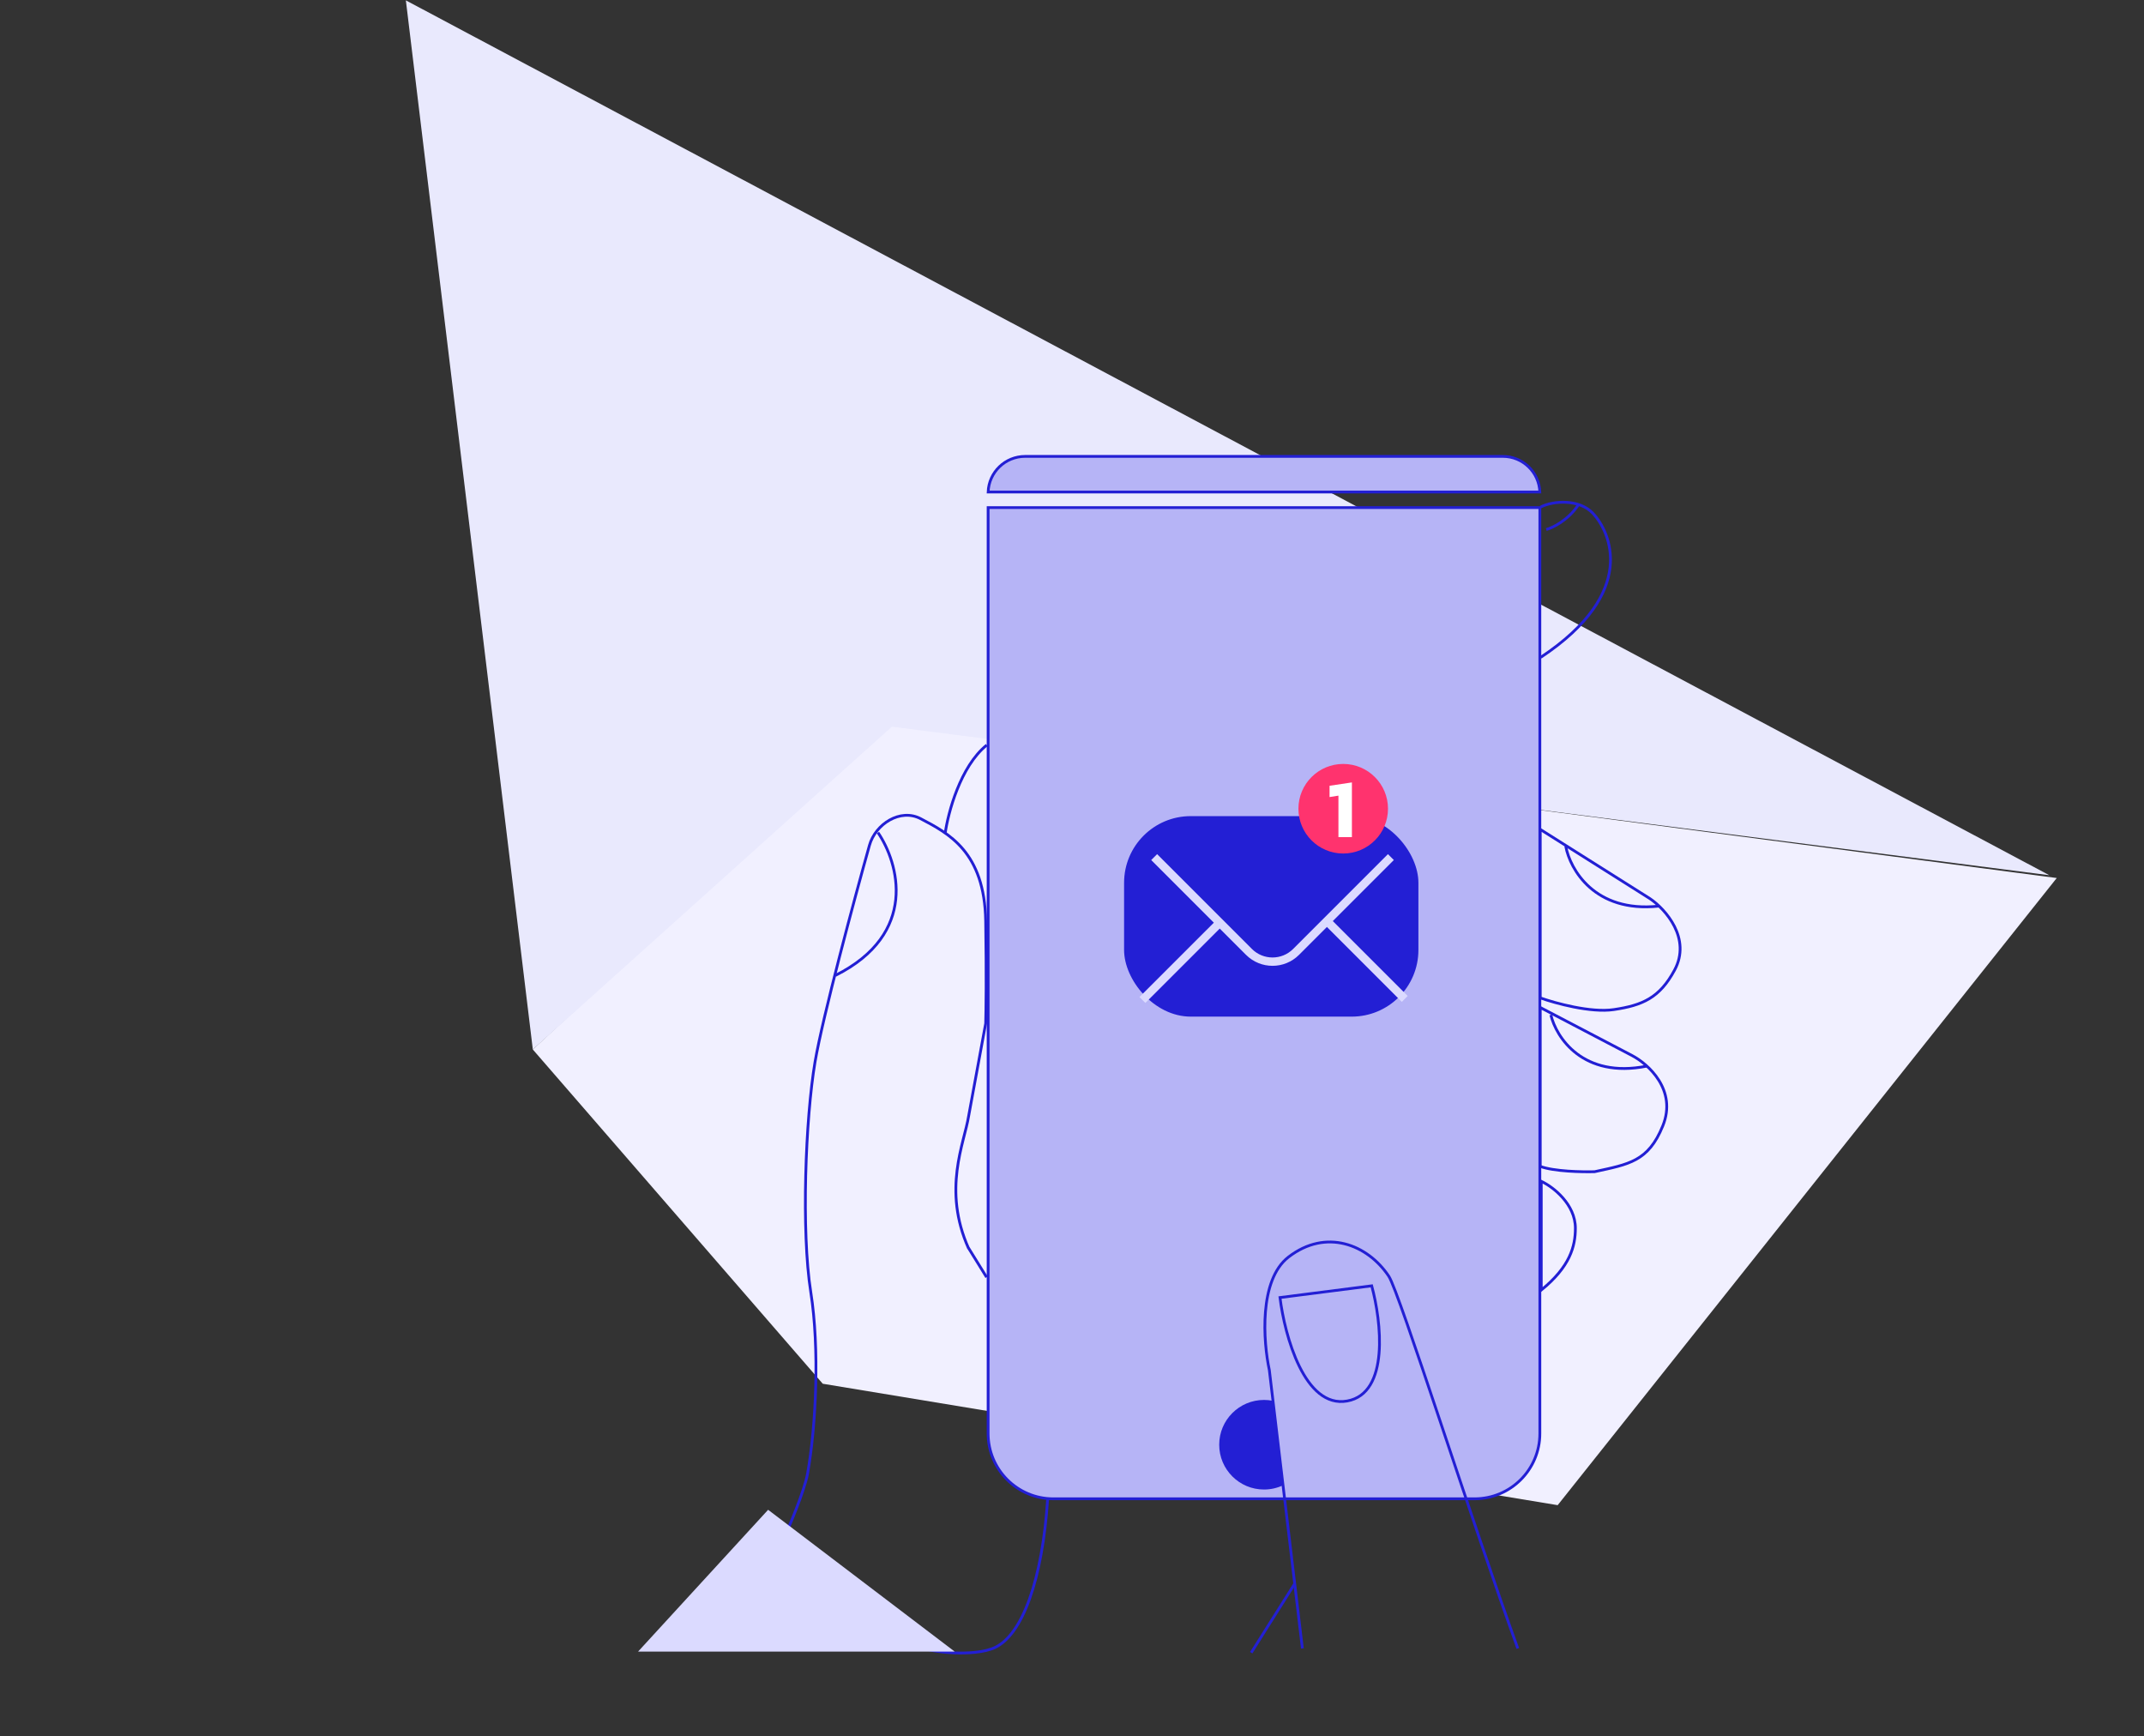 <svg xmlns="http://www.w3.org/2000/svg" width="205" height="166" viewBox="0 0 205 166" fill="none"><rect x="0" y="0" width="205" height="166" fill="#333333" stroke="none"/><path d="M196.657 83.942L84.567 69.207L50.945 100.334L78.669 132.291L148.938 143.899L196.657 83.942Z" fill="#F1F0FF"></path><path d="M85.279 69.474L195.947 83.675L38.807 0.035L50.946 100.334L85.279 69.474Z" fill="#E9E9FD"></path><path d="M92.614 119.36C90.086 113.731 92.207 109.266 92.614 106.716L94.246 97.846C94.28 96.588 94.327 93.359 94.246 88.057C94.144 81.43 90.68 79.665 88.026 78.269C86.089 77.249 83.703 78.779 83.132 80.818C81.704 85.916 78.666 97.193 77.932 101.516C77.014 106.92 76.606 117.728 77.524 123.54C78.373 128.915 78.034 136.286 77.218 140.874C76.932 142.482 75.451 146.04 74.669 147.705L88.23 157.494C88.638 157.902 93.124 158.473 95.163 157.494C97.713 156.27 99.668 151.174 100.178 143.221" stroke="#231FD4" stroke-width="0.266"></path><path d="M92.608 119.32L94.335 122.109" stroke="#231FD4" stroke-width="0.266"></path><path d="M83.947 79.595C85.918 82.484 87.862 89.261 79.868 93.258" stroke="#231FD4" stroke-width="0.266"></path><path d="M90.37 79.696C90.642 77.725 91.818 73.273 94.347 71.233" stroke="#231FD4" stroke-width="0.266"></path><path d="M119.635 158.004L123.815 151.376" stroke="#231FD4" stroke-width="0.266"></path><path d="M147.316 48.468C148.54 47.856 151.007 47.693 152.313 49.08C153.944 50.813 156.697 56.625 147.316 62.845" stroke="#231FD4" stroke-width="0.266"></path><path d="M147.847 50.625C148.458 50.456 149.927 49.748 150.906 48.28" stroke="#231FD4" stroke-width="0.266"></path><path d="M157.768 85.917L147.266 79.289V95.399C148.693 95.909 152.099 96.847 154.301 96.521C157.054 96.113 158.685 95.399 160.113 92.748C161.738 89.73 159.263 86.936 157.768 85.917Z" stroke="#231FD4" stroke-width="0.266"></path><path d="M156.034 100.905L147.266 96.316V111.509C148.571 111.998 151.276 112.053 152.466 112.019C155.729 111.305 157.605 111.06 158.991 107.634C160.378 104.208 157.598 101.72 156.034 100.905Z" stroke="#231FD4" stroke-width="0.266"></path><path d="M148.285 97.03C148.795 99.171 151.344 103.148 157.462 101.924" stroke="#231FD4" stroke-width="0.266"></path><path d="M149.713 80.92C150.121 83.095 152.466 87.282 158.584 86.63" stroke="#231FD4" stroke-width="0.266"></path><path d="M150.631 117.423C150.631 115.133 148.524 113.48 147.368 112.937V123.337C150.121 121.094 150.631 119.156 150.631 117.423Z" stroke="#231FD4" stroke-width="0.266"></path><path d="M94.482 47.038C94.552 45.145 96.108 43.633 98.017 43.633H143.697C145.606 43.633 147.162 45.145 147.232 47.038H94.482Z" fill="#B6B4F6" stroke="#231FD4" stroke-width="0.266"></path><path d="M94.48 48.527H147.234V137.05C147.234 140.497 144.44 143.291 140.994 143.291H100.72C97.274 143.291 94.48 140.497 94.48 137.05V48.527Z" fill="#B6B4F6" stroke="#231FD4" stroke-width="0.266"></path><path d="M116.575 138.121C116.575 140.486 118.493 142.404 120.858 142.404C121.514 142.404 122.137 142.256 122.693 141.992L121.673 133.916C121.409 133.866 121.137 133.839 120.858 133.839C118.493 133.839 116.575 135.756 116.575 138.121Z" fill="#231FD4"></path><rect x="107.48" y="78.024" width="28.142" height="19.169" rx="6.374" fill="#231FD4"></rect><path d="M110.356 81.94L119.42 91.004C120.664 92.249 122.682 92.249 123.927 91.004L132.991 81.94" stroke="#DBDAFF" stroke-width="0.797"></path><path d="M109.233 95.603L116.575 88.262" stroke="#DBDAFF" stroke-width="0.797"></path><path d="M134.317 95.501L126.976 88.16" stroke="#DBDAFF" stroke-width="0.797"></path><circle cx="128.432" cy="77.317" r="4.282" fill="#FF336E"></circle><path d="M127.975 80.034V76.066L127.127 76.202V75.122L129.263 74.802V80.034H127.975Z" fill="white"></path><path d="M124.529 157.596L121.368 130.984C120.79 128.299 120.348 122.378 123.203 120.176C126.772 117.423 130.748 118.953 132.788 122.011C133.802 123.532 140.775 145.633 145.125 157.596" stroke="#231FD4" stroke-width="0.266"></path><path d="M131.156 122.929L122.387 124.05C122.829 127.653 124.732 134.675 128.81 133.941C132.889 133.207 132.073 126.293 131.156 122.929Z" stroke="#231FD4" stroke-width="0.266"></path><path d="M73.445 144.341L61.006 157.902H91.289L73.445 144.341Z" fill="#DBDAFF"></path></svg>